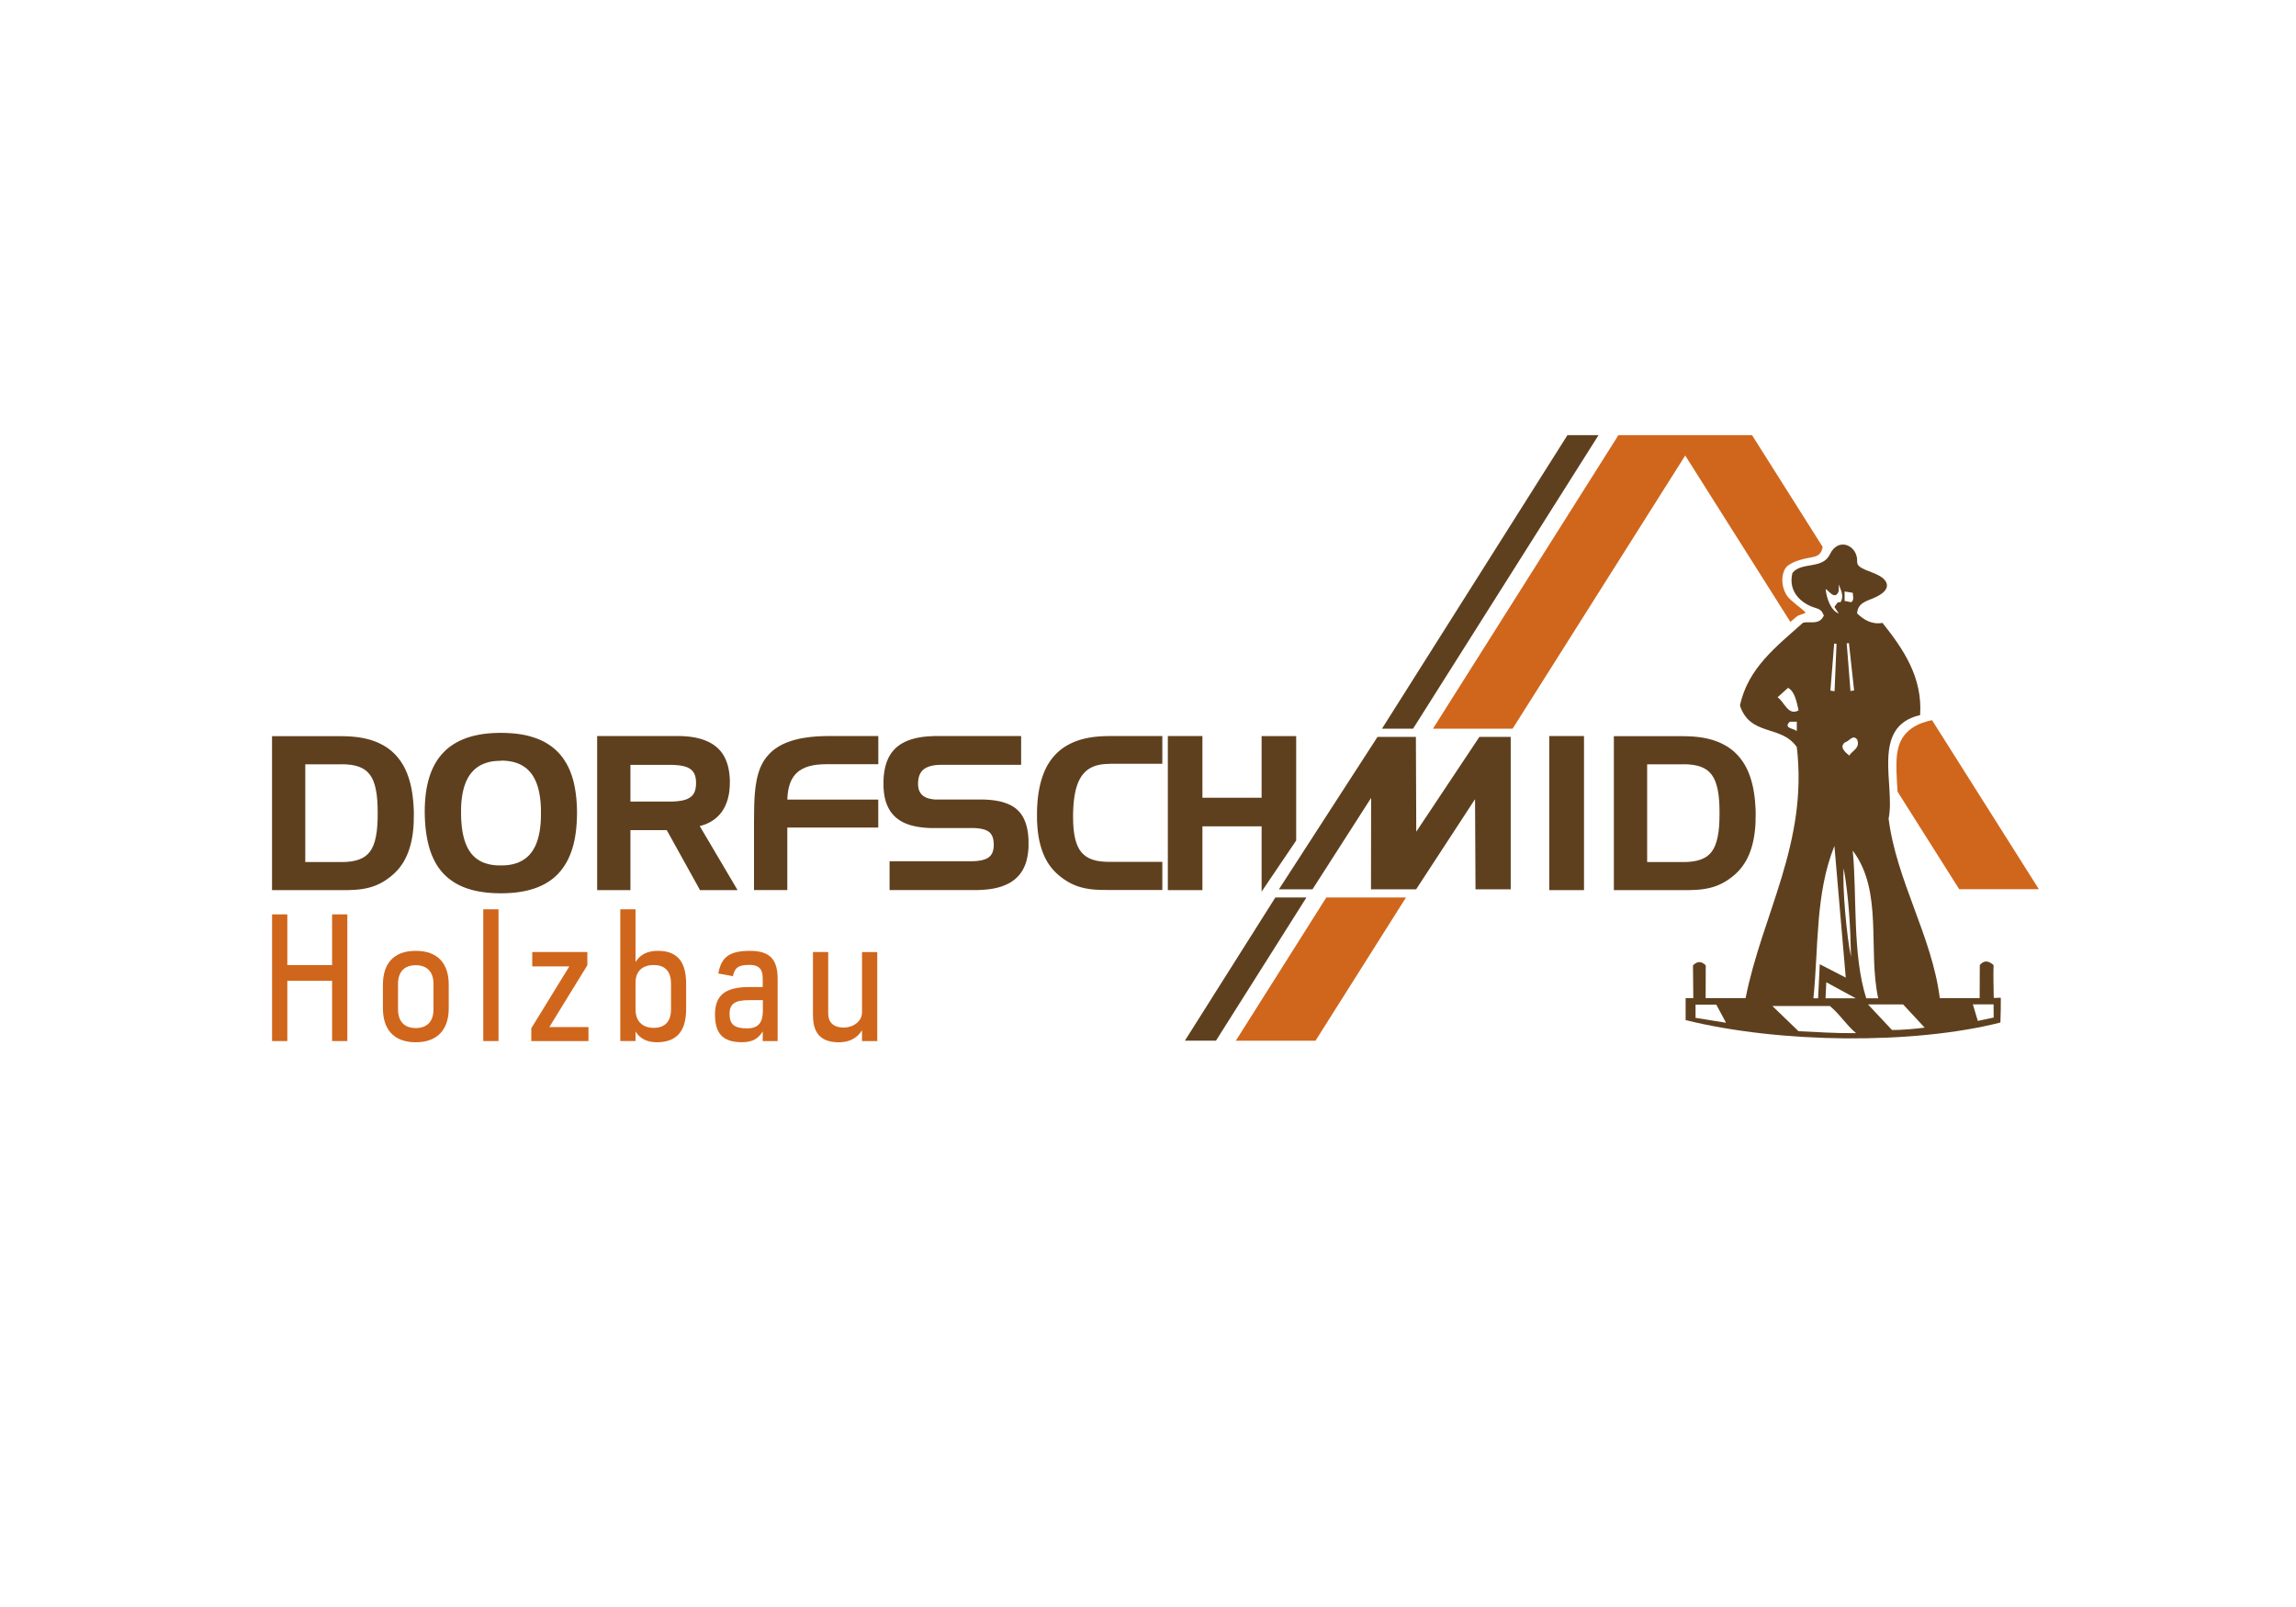 <?xml version="1.0" encoding="UTF-8"?>
<svg xmlns="http://www.w3.org/2000/svg" viewBox="0 0 500 350">
  <defs>
    <style>
      .cls-1, .cls-2 {
        fill-rule: evenodd;
      }

      .cls-1, .cls-2, .cls-3, .cls-4, .cls-5 {
        stroke-width: 0px;
      }

      .cls-1, .cls-3 {
        fill: #5f401e;
      }

      .cls-2, .cls-4 {
        fill: #d0661c;
      }

      .cls-5 {
        fill: #fff;
      }
    </style>
  </defs>
  <g id="HG">
    <rect class="cls-5" width="500" height="350"/>
  </g>
  <g id="Dorfschmid">
    <g>
      <polygon class="cls-3" points="299.98 160.49 278.51 193.69 285.82 193.69 298.59 173.78 298.56 193.69 308.39 193.69 321.22 174.05 321.32 193.69 328.99 193.69 328.99 160.49 322.17 160.49 308.42 181.14 308.34 160.49 299.98 160.49 299.98 160.49"/>
      <path class="cls-1" d="m351.45,160.32v33.55h16.17s.72-.02.72-.02l.7-.03.69-.04.67-.06.66-.09.65-.11.64-.14.63-.17.62-.2.61-.24.61-.28.61-.32.61-.37.61-.41.61-.46.32-.27.31-.27.3-.28.29-.29.28-.3.27-.31.25-.32.25-.33.23-.34.23-.35.22-.36.2-.37.19-.38.18-.39.17-.4.16-.41.15-.42.14-.43.13-.44.12-.45.11-.46.1-.47.09-.47.08-.48.07-.5.06-.5.05-.51.05-.52.03-.53.02-.54v-.55s.02-.56.02-.56v-1.09s-.06-1.05-.06-1.05l-.07-1.01-.1-.98-.13-.94-.16-.91-.19-.87-.22-.84-.25-.8-.28-.77-.31-.73-.34-.7-.38-.66-.41-.63-.44-.59-.47-.56-.5-.52-.53-.49-.56-.45-.6-.42-.63-.38-.66-.35-.69-.32-.72-.28-.75-.25-.79-.21-.82-.18-.85-.15-.88-.11-.92-.08-.95-.05-.98-.02h-15.25Zm15.11,6.13l1.09.03,1,.1.9.17.81.24.72.32.64.39.56.48.49.57.42.66.35.76.29.87.24.98.18,1.09.12,1.21.07,1.33.02,1.46-.02,1.46-.07,1.34-.12,1.21-.18,1.09-.24.98-.29.87-.35.76-.42.66-.49.56-.56.47-.64.39-.72.31-.81.24-.9.17-1,.1-1.09.03h-7.86v-21.28h7.86Zm-21.61,27.41v-33.55h-7.57v33.55h7.57ZM59.24,160.32v33.55h16.17s.72-.02.72-.02l.7-.03.69-.04.67-.06.66-.09.65-.11.64-.14.63-.17.62-.2.62-.24.61-.28.61-.32.61-.37.61-.42.61-.46.32-.27.31-.27.3-.28.29-.29.28-.3.27-.31.26-.32.24-.33.24-.34.23-.35.21-.36.2-.37.19-.38.18-.39.17-.4.16-.41.15-.42.14-.43.13-.44.12-.45.11-.46.1-.47.09-.47.08-.48.07-.5.06-.5.05-.51.04-.52.03-.53.02-.54v-.55s.02-.56.02-.56v-1.09s-.06-1.05-.06-1.05l-.07-1.01-.1-.98-.13-.94-.16-.91-.19-.87-.22-.84-.25-.8-.28-.77-.31-.73-.34-.69-.38-.66-.41-.63-.44-.59-.47-.56-.5-.52-.53-.49-.56-.45-.6-.42-.63-.38-.66-.35-.69-.32-.72-.28-.75-.25-.79-.21-.82-.18-.85-.15-.88-.11-.92-.08-.95-.05-.98-.02h-15.25Zm15.11,6.13l1.1.03,1,.1.9.17.81.24.72.32.64.39.56.48.49.57.42.66.35.76.29.87.23.98.18,1.09.12,1.21.07,1.33.02,1.46-.02,1.46-.07,1.34-.12,1.21-.18,1.09-.23.98-.29.87-.36.76-.42.66-.49.56-.56.47-.64.39-.72.31-.81.24-.9.17-1,.1-1.1.03h-7.86v-21.28h7.86Zm34.71-.79h.56s.54.04.54.04l.52.05.5.08.48.1.46.12.44.14.42.16.4.19.38.21.37.23.35.25.33.27.31.3.29.32.28.34.26.36.24.39.23.41.21.43.19.45.17.48.16.5.14.53.12.55.11.57.09.6.07.62.06.65.04.67.02.69v.72s0,.72,0,.72l-.02.69-.04.67-.06.65-.07.62-.09.6-.11.57-.12.55-.14.52-.16.5-.17.48-.19.46-.21.43-.23.41-.24.39-.26.36-.28.34-.29.32-.31.29-.33.27-.35.25-.37.23-.38.21-.4.19-.42.16-.44.14-.46.12-.48.1-.5.08-.52.05-.54.03h-.56s-.56,0-.56,0l-.54-.03-.52-.05-.5-.08-.48-.1-.46-.12-.44-.14-.42-.16-.4-.19-.38-.21-.36-.23-.34-.25-.33-.28-.31-.3-.29-.32-.27-.35-.25-.37-.24-.39-.22-.42-.2-.44-.19-.47-.17-.49-.15-.52-.14-.54-.12-.56-.1-.59-.09-.62-.07-.64-.05-.67-.04-.69-.02-.72v-.74s0-.69,0-.69l.02-.67.04-.65.06-.62.08-.6.09-.58.11-.56.13-.53.14-.51.16-.49.18-.47.19-.44.21-.42.23-.4.24-.38.26-.35.28-.33.29-.31.31-.29.33-.27.35-.25.36-.23.38-.2.4-.18.42-.16.43-.14.45-.12.47-.1.49-.07.51-.05.53-.03h.54Zm-16.57,11.08l.02,1.12.05,1.08.08,1.04.11,1.01.14.97.17.93.2.9.23.86.26.82.3.79.33.75.36.71.39.68.43.64.46.6.49.57.53.53.56.5.6.46.63.43.66.39.7.36.73.32.77.29.8.25.84.22.87.18.91.15.94.12.98.08,1.01.05,1.05.02,1.04-.02,1-.05.97-.08.93-.12.9-.15.86-.18.83-.22.8-.25.76-.28.73-.32.7-.35.66-.39.63-.42.6-.46.56-.49.53-.53.5-.56.46-.6.43-.63.4-.67.37-.7.33-.74.3-.77.27-.8.24-.84.2-.88.17-.91.14-.95.11-.98.08-1.02.05-1.06.02-1.09-.02-1.09-.05-1.05-.08-1.02-.11-.98-.14-.95-.17-.91-.2-.88-.24-.84-.27-.8-.3-.77-.33-.73-.37-.7-.4-.66-.43-.63-.46-.59-.5-.56-.53-.52-.56-.49-.6-.45-.63-.42-.66-.39-.7-.35-.73-.32-.77-.28-.8-.25-.83-.22-.87-.18-.9-.15-.93-.11-.97-.08-1-.05-1.04-.02-1.02.02-.99.05-.96.08-.93.11-.89.15-.86.18-.83.21-.8.25-.76.28-.73.31-.7.35-.66.38-.63.41-.6.45-.57.48-.53.52-.5.55-.47.58-.44.62-.4.65-.37.69-.34.72-.3.75-.27.79-.24.82-.21.86-.18.89-.14.92-.11.96-.08.99-.05,1.03-.02,1.06h0Zm37.55-16.43v33.55h7.25v-13.06h7.91l7.24,13.06h8.18l-8.24-13.95.57-.15.75-.26.7-.32.65-.37.61-.42.56-.48.51-.53.46-.58.41-.63.35-.68.3-.73.25-.77.19-.82.14-.86.08-.91.03-.95v-.65s-.04-.63-.04-.63l-.06-.6-.08-.58-.1-.56-.12-.54-.15-.52-.17-.49-.19-.47-.21-.45-.24-.43-.26-.41-.28-.39-.31-.36-.33-.34-.35-.32-.38-.3-.4-.28-.42-.26-.45-.24-.47-.22-.49-.2-.51-.18-.54-.16-.56-.14-.58-.12-.6-.1-.63-.08-.65-.06-.68-.04-.7-.03h-.72s-17.22,0-17.22,0h0Zm15.57,6.27h.75s.69.04.69.04l.64.05.59.08.54.11.49.13.44.17.39.2.34.24.29.27.25.32.2.36.16.41.11.47.07.53.02.59-.02.59-.07.53-.11.47-.16.42-.2.37-.25.32-.29.28-.34.24-.39.21-.44.17-.49.14-.54.11-.59.08-.64.06-.69.03h-.75s-8.32.01-8.32.01v-7.99h8.32Zm18.59,11.82v15.45h7.25v-13.61h19.81v-6.09h-19.8l.04-.84.11-.94.17-.86.23-.79.29-.71.35-.64.42-.57.48-.51.55-.44.62-.38.69-.32.76-.26.84-.2.91-.14.99-.08,1.06-.03h11.3v-6.13h-11.27s-.56.01-.56.01l-.55.02-.53.02-.52.03-.51.04-.5.05-.49.05-.48.06-.47.07-.46.07-.45.08-.44.09-.43.1-.42.11-.41.11-.4.12-.39.13-.38.14-.37.14-.36.15-.35.16-.34.17-.33.18-.32.19-.31.2-.3.2-.29.21-.28.22-.27.23-.26.24-.25.25-.28.3-.26.3-.25.31-.23.32-.22.33-.2.34-.19.35-.18.36-.17.37-.15.38-.14.39-.13.4-.12.41-.11.42-.1.42-.09.44-.08.45-.07.45-.07.47-.06.48-.05.49-.05.5-.04.51-.03.52-.03.53-.02.54-.02.55v.57s-.02.58-.02.58v.59s-.01.6-.01.6v.61h0Zm58.17-11.82v-6.27h-19s-.7.04-.7.04l-.68.04-.66.06-.63.08-.61.1-.59.12-.56.14-.54.16-.52.18-.49.2-.47.22-.45.24-.42.26-.4.28-.38.3-.35.33-.33.35-.31.37-.28.39-.26.41-.24.44-.21.46-.19.48-.17.5-.14.53-.12.55-.1.57-.08.6-.06.62-.03.65v.67s0,.62,0,.62l.03.6.05.57.07.56.09.53.11.51.14.49.16.47.18.45.2.43.22.41.24.39.27.37.29.35.31.33.33.31.36.29.38.27.4.25.42.23.45.21.47.19.49.17.51.15.54.13.56.12.58.09.6.08.63.06.65.04.67.03h.69s8.16,0,8.16,0h.6s.56.04.56.04l.52.06.47.08.43.11.39.13.35.16.31.19.27.22.23.26.19.29.16.33.12.38.09.42.05.47.02.52-.02.5-.06.45-.1.41-.13.36-.17.32-.21.29-.25.25-.29.22-.33.19-.38.16-.43.13-.47.11-.52.08-.57.06-.61.03h-.66s-17.49.01-17.49.01v6.27h19.31s.7-.04.7-.04l.68-.04.65-.06.63-.08.61-.1.58-.12.56-.14.54-.16.51-.18.49-.2.47-.22.45-.24.42-.26.4-.28.38-.3.35-.32.33-.34.31-.36.28-.38.26-.41.24-.43.22-.45.19-.47.17-.49.14-.52.12-.54.1-.56.08-.58.06-.6.03-.63v-.65s0-.65,0-.65l-.03-.62-.05-.59-.07-.57-.09-.54-.11-.52-.13-.5-.15-.47-.17-.45-.19-.43-.21-.41-.23-.38-.25-.36-.28-.34-.3-.32-.32-.3-.34-.28-.36-.25-.38-.23-.41-.21-.43-.19-.45-.17-.47-.16-.49-.14-.52-.12-.54-.1-.56-.09-.58-.07-.61-.05-.63-.04-.66-.02h-.68s-9.17,0-9.17,0h-.52s-.48-.06-.48-.06l-.45-.07-.41-.09-.38-.12-.34-.15-.31-.17-.27-.2-.24-.22-.21-.25-.18-.28-.15-.3-.11-.33-.08-.36-.05-.39-.02-.42.02-.54.06-.49.1-.45.13-.41.17-.37.21-.33.25-.3.29-.27.33-.23.38-.2.42-.17.47-.14.51-.11.56-.08.6-.04.65-.02h17.26Zm19.22-.23h11.53v-6.04h-11.67l-.98.02-.95.05-.92.08-.88.11-.85.15-.82.18-.79.21-.75.25-.72.28-.69.32-.66.35-.63.38-.6.42-.56.45-.53.49-.5.52-.47.56-.44.59-.41.63-.38.66-.34.7-.31.73-.28.77-.25.8-.22.84-.19.87-.16.91-.13.94-.1.98-.07,1.01-.04,1.05v1.09s0,.56,0,.56v.55s.04.54.04.54l.03.53.04.52.05.51.06.5.07.5.08.48.09.47.1.47.11.46.12.45.13.44.14.43.15.42.16.41.17.4.18.39.19.38.2.37.21.36.23.35.23.34.25.33.26.32.27.31.28.3.29.29.3.28.31.27.32.27.61.46.61.41.61.37.61.32.61.28.61.24.62.2.63.17.64.14.65.11.66.09.67.06.69.04.7.03h.72s.74.02.74.02h11.85v-6.13h-11.53l-1.04-.03-.96-.09-.88-.15-.79-.22-.72-.29-.64-.37-.57-.44-.5-.52-.44-.61-.37-.7-.31-.79-.25-.89-.19-1-.14-1.1-.08-1.22-.03-1.33v-.75s.03-.73.03-.73l.03-.7.05-.67.06-.65.08-.62.09-.59.1-.56.12-.54.13-.51.15-.49.16-.46.18-.44.2-.41.21-.39.23-.36.24-.34.26-.31.28-.29.29-.27.31-.25.33-.22.35-.2.37-.18.39-.16.41-.14.43-.11.45-.09.47-.07.49-.05.51-.03h.53Zm20.26-6.04h-7.53v33.55h7.53v-13.89h12.89v14.22s7.53-11.13,7.53-11.13v-22.74h-7.53v13.43h-12.89v-13.43h0Z"/>
      <path class="cls-1" d="m341.34,94.78h6.77l-40.39,63.93h-6.77l40.39-63.93h0Zm-56.84,100.69l-19.7,31.19h-6.77l19.7-31.19h6.77Z"/>
      <path class="cls-1" d="m434.14,218.75l.02,2.87-3.45.73-1.08-3.6h4.52Zm-15,5.06c-1.99.28-5.31.55-7.12.52l-5.22-5.57h7.64c1.57,1.74,3.13,3.31,4.7,5.06h0Zm-14.94,1.21c-5.01.04-8.33-.26-12.54-.43l-5.69-5.49h12.52c2.23,1.86,3.49,4.06,5.71,5.92h0Zm-.08-7.6h-6.57s.16-3.49.16-3.49l6.41,3.49h0Zm-1.03-9c-.92-4.3-1.93-15.3-1.58-19.29,1.12,6.54,1.46,12.93,1.58,19.29h0Zm5.93,9h-2.61c-3.05-9.63-1.99-22.32-2.94-32.16,6.67,8.81,3.26,21.5,5.54,32.16h0Zm-7.07-4.5c-1.89-.97-3.78-1.95-5.66-2.92l-.36,7.42h-1.02c1.14-11.27.38-22.73,4.57-33.18.82,9.56,1.65,19.12,2.47,28.68h0Zm2.48-51.84c.76,1.84-1.14,2.46-1.71,3.48-.76-.61-2.29-1.84-.95-2.87.95-.21,1.71-1.84,2.67-.61h0Zm-13.14-1.84c-.57-.61-3.05-.61-1.52-2.05h1.52v2.05h0Zm.38-4.51c-2.29,1.23-3.05-1.84-4.57-2.87l2.29-2.05c1.52.82,1.91,3.28,2.29,4.92h0Zm11.31-4.24l-.82-10.36.48-.07,1.13,10.31-.78.13h0Zm.5-21.38c0,.62.38,1.64-.38,2.05l-1.4-.29v-2.05l1.78.29h0Zm-2.67,2.05c-.76-.2-.95.62-1.33,1.03l.95,1.43c-1.71-.61-2.67-3.28-2.86-5.33.57.2,2.09,2.66,2.86.41v-1.44c.19.82,1.33,2.46.38,3.89h0Zm3.62-8.81c-.07,1.61,3.11,1.98,5.04,3.17,1.82,1.12,2.54,3.07-1.53,4.77-1.67.69-3.4,1.13-3.51,3.32,1.52,1.43,3.24,2.46,5.52,2.05,4.57,5.74,8.76,11.89,8.19,20.09-10.86,2.46-5.33,15.37-6.86,22.54,1.71,13.53,9.44,25.58,11.15,39.1h8.68c0-2.51.02-4.68.03-7.2.81-.97,1.76-1.11,3,0-.07,2.5,0,4.61.04,7.08,0,.24,1.53-.12,1.54.11.03,1.68-.04,3.62-.09,5.32-18.97,4.83-48.12,4.55-68.55-.53v-4.79s1.67,0,1.67,0c-.02-2.38-.05-4.75-.07-7.13,1.06-1.06,1.95-.82,2.78,0l-.02,7.13h8.7c3.62-18.24,13.63-33.77,11.15-54.68-3.43-4.92-10.1-2.25-12.38-9.02,1.72-8.2,8-12.91,13.72-18.04,1.52-.41,3.62.62,4.57-1.64-.37-.27-.11-1.11-1.83-1.6-2.97-.85-6.07-3.46-5.03-7.62,1.98-2.5,6.56-.7,8.16-4.06,1.85-3.89,6.12-1.88,5.93,1.6h0Zm-35.19,96.46v2.87s6.64,1.07,6.64,1.07l-2.12-3.94h-4.52Zm29.37-68.41l.82-10.25.51.09-.43,10.31-.9-.14h0Z"/>
      <polygon class="cls-2" points="288.83 195.47 269.13 226.66 286.48 226.66 306.18 195.47 288.83 195.47 288.83 195.47"/>
      <path class="cls-2" d="m413.23,172.42l13.42,21.24h17.35l-23.26-36.81c-1.84.39-3.59,1-5.06,2.27-3.22,2.77-2.83,7.02-2.45,13.31h0Z"/>
      <path class="cls-2" d="m381.53,94.78h-29.09l-40.39,63.93h17.35l37.59-59.5,22.9,36.24c.49-.41.96-.8,1.44-1.21.37-.31,1.49-.5,1.89-.82-1.26-1.27-2.97-2.28-3.99-3.56-1.78-2.6-1.12-5.75.11-6.67,1.4-1.05,3.46-1.51,5.33-1.84,1.8-.32,2.05-1.3,2.26-2.22l-15.4-24.37h0Z"/>
    </g>
    <g>
      <path class="cls-4" d="m59.25,199.15h3.32v11.04h9.75v-11.04h3.32v27.59h-3.32v-13.13h-9.75v13.13h-3.32v-27.59Z"/>
      <path class="cls-4" d="m83.39,219.64v-5.19c0-4.38,2.15-7.36,7.15-7.36s7.18,2.98,7.18,7.36v5.19c0,4.3-2.19,7.36-7.18,7.36s-7.15-3.05-7.15-7.36Zm11.01.22v-5.59c0-2.46-1.27-4.05-3.86-4.05s-3.86,1.58-3.86,4.05v5.59c0,2.46,1.27,4.05,3.86,4.05s3.86-1.58,3.86-4.05Z"/>
      <path class="cls-4" d="m105.24,198.04h3.32v28.7h-3.32v-28.7Z"/>
      <path class="cls-4" d="m115.7,223.95l8.28-13.47h-8.07v-3.13h12v2.87l-8.28,13.47h8.52v3.05h-12.45v-2.8Z"/>
      <path class="cls-4" d="m138.4,224.68v2.06h-3.32v-28.7h3.32v11.48c.96-1.55,2.5-2.43,4.86-2.43,4.68,0,6.16,2.87,6.16,7.25v5.41c0,4.31-1.61,7.25-6.39,7.25-2.19,0-3.69-.85-4.62-2.32Zm7.73-4.82v-5.63c0-2.5-1.16-4.05-3.76-4.05s-3.97,1.47-3.97,3.86v5.81c0,2.43,1.37,4.01,3.97,4.01s3.76-1.58,3.76-4.01Z"/>
      <path class="cls-4" d="m155.7,221c0-4.3,2.26-6.03,7.56-6.03h2.84v-1.73c0-1.73-.41-3.09-2.87-3.09s-3.21.59-3.62,2.46l-3.18-.59c.65-3.61,2.43-4.93,6.94-4.93,4.79,0,5.98,2.43,5.98,6.18v13.47h-3.25v-2.1c-.89,1.43-2.05,2.35-4.51,2.35-4.27,0-5.88-1.99-5.88-6Zm10.43-.85v-2.32h-2.94c-3.15,0-4.31.77-4.31,3.02s1.03,3.13,3.86,3.13c2.5,0,3.39-1.43,3.39-3.83Z"/>
      <path class="cls-4" d="m177.04,221.15v-13.8h3.32v13.43c0,1.69.96,3.02,3.39,3.02,2.02,0,3.97-1.32,3.97-3.31v-13.13h3.32v19.39h-3.32v-2.35c-1.06,1.69-2.74,2.61-5.03,2.61-4.45,0-5.64-2.58-5.64-5.85Z"/>
    </g>
  </g>
</svg>